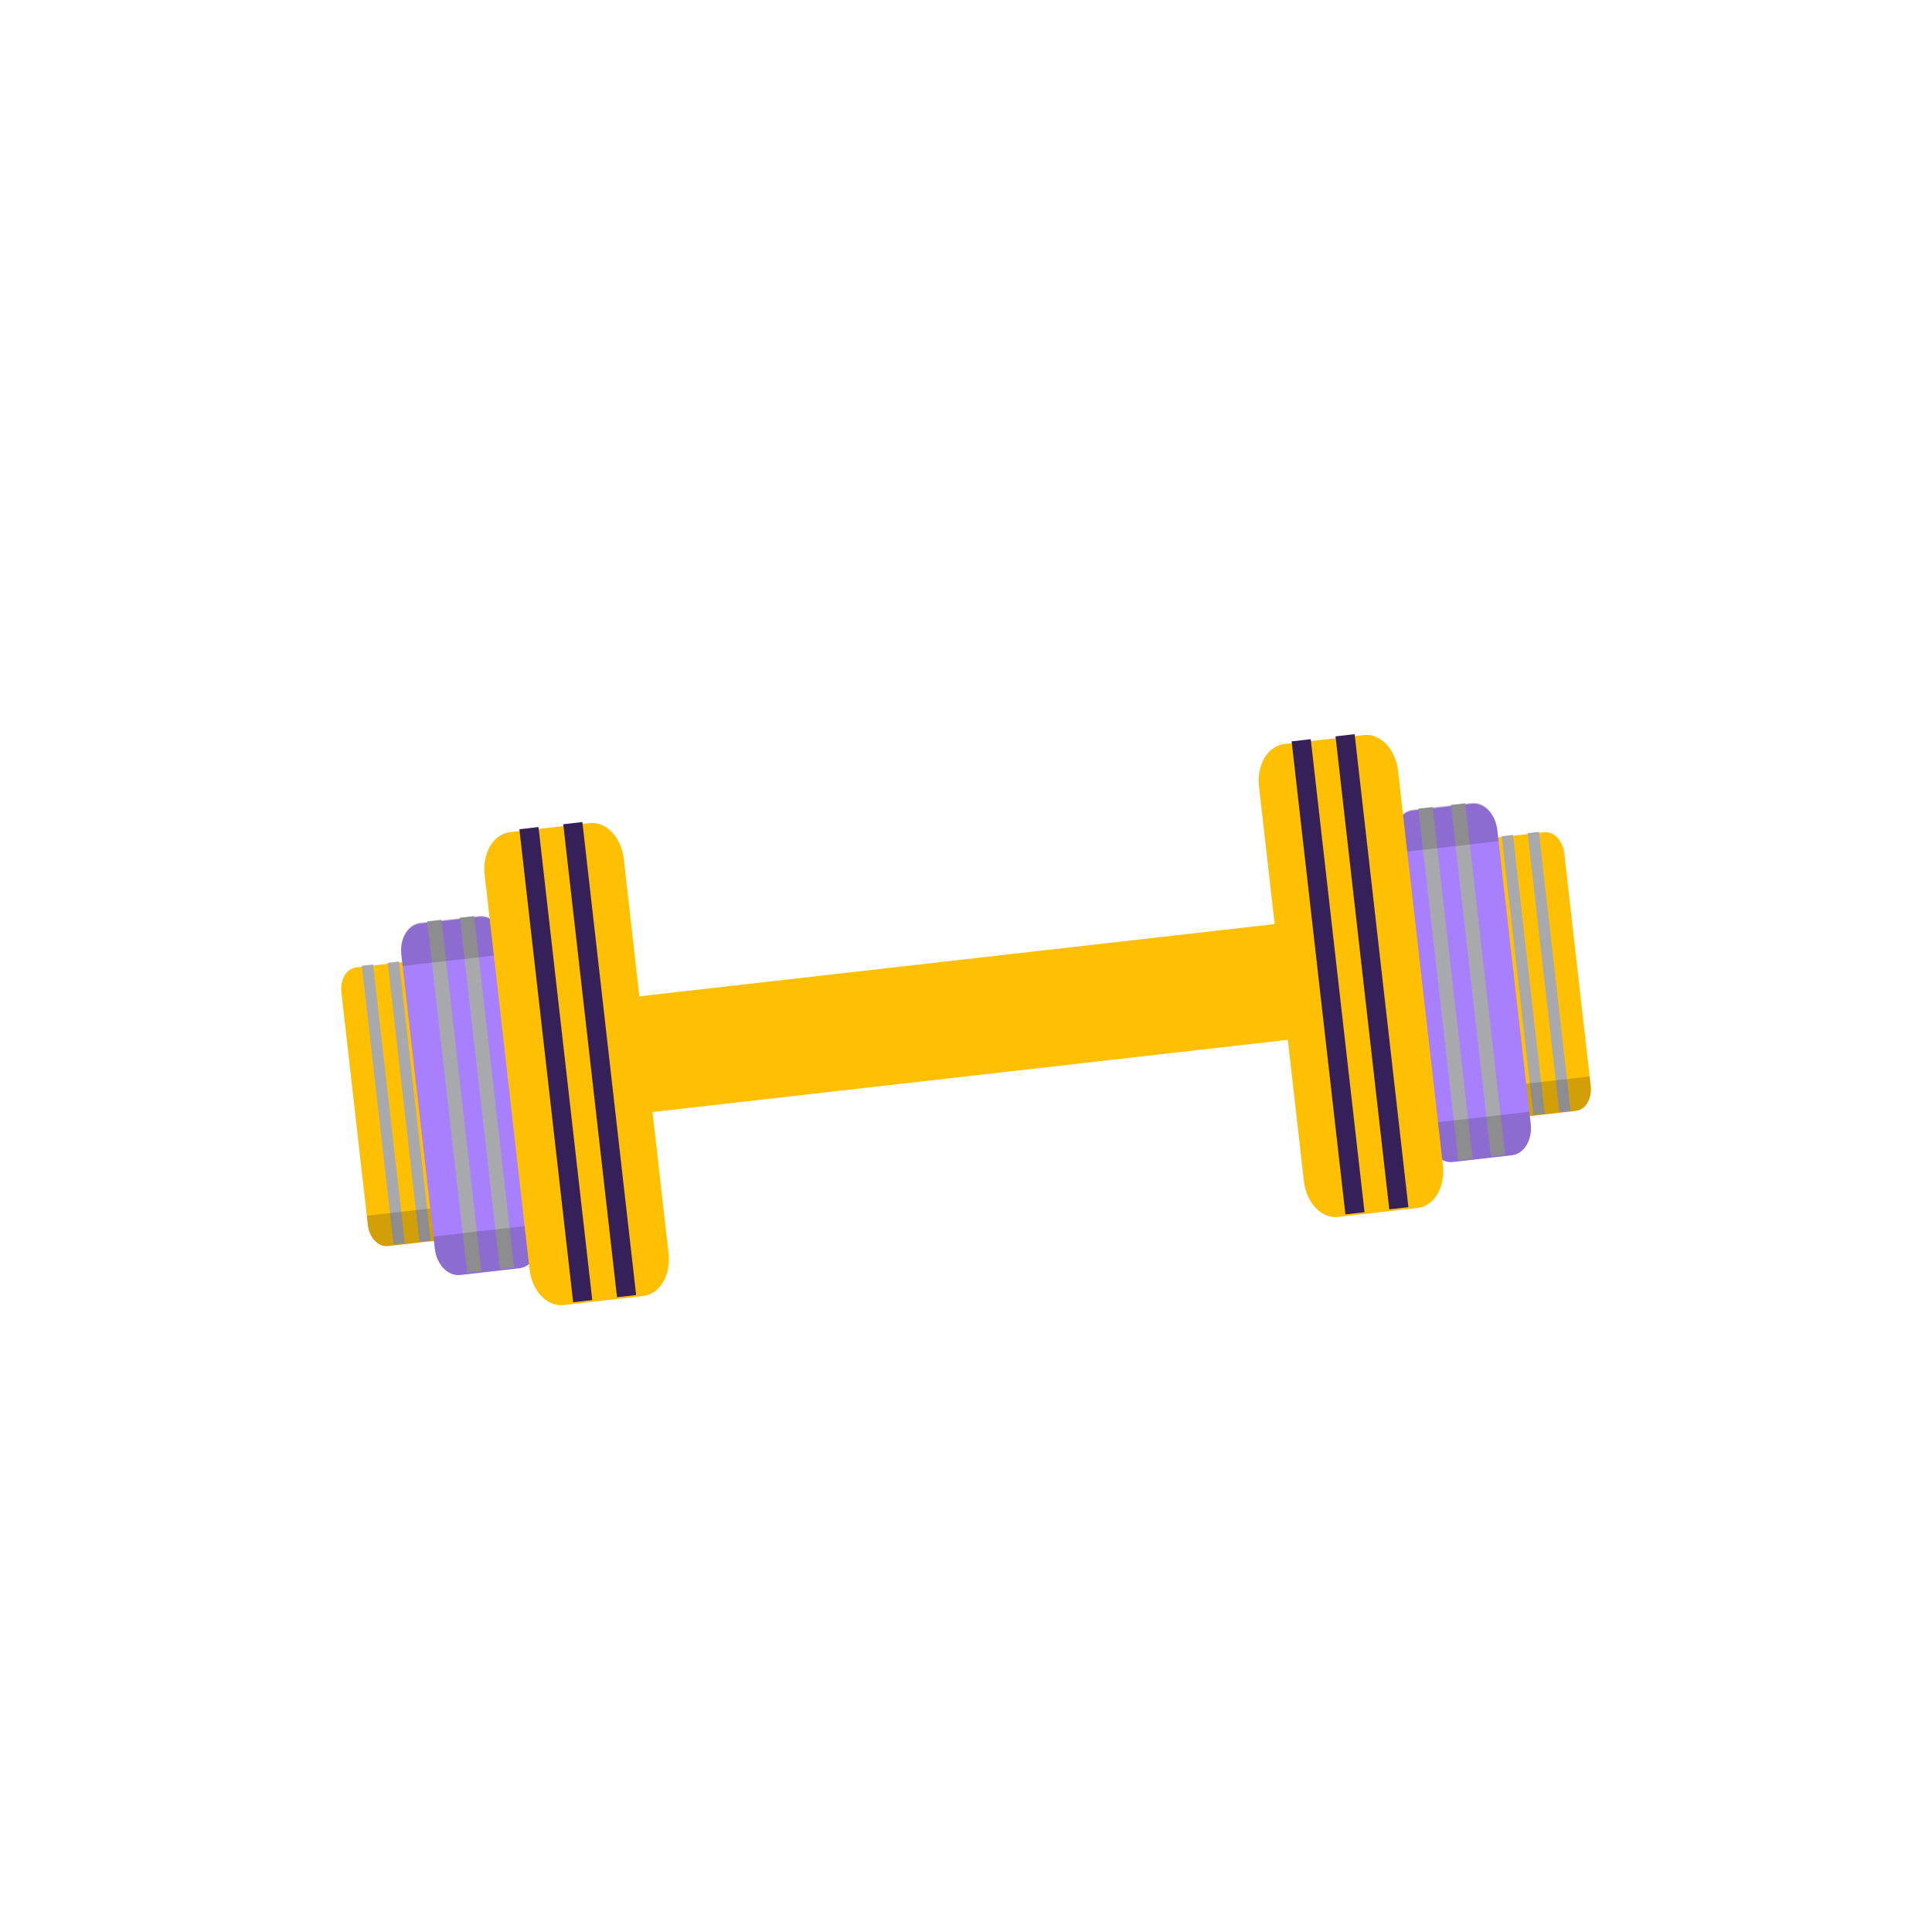 <?xml version="1.0" encoding="utf-8"?>
<!-- Generator: Adobe Illustrator 28.0.0, SVG Export Plug-In . SVG Version: 6.00 Build 0)  -->
<svg version="1.1" id="Layer_1" xmlns="http://www.w3.org/2000/svg" xmlns:xlink="http://www.w3.org/1999/xlink" x="0px" y="0px"
	 viewBox="0 0 200 200" style="enable-background:new 0 0 200 200;" xml:space="preserve">
<style type="text/css">
	.st0{fill:#8E8E8E;}
	.st1{fill:#FFBF03;}
	.st2{fill:#FF852B;}
	.st3{fill:#BCBCBC;}
	.st4{fill:#352059;}
	.st5{fill:#FFFFFF;}
	.st6{fill:#A880FF;}
	.st7{filter:url(#Adobe_OpacityMaskFilter);}
	.st8{filter:url(#Adobe_OpacityMaskFilter_00000181795692424593042730000000104482343180190598_);}
	.st9{mask:url(#SVGID_1_);fill:url(#SVGID_00000149371006154940976020000016100938452303636141_);}
	.st10{fill:#729EB1;}
	.st11{filter:url(#Adobe_OpacityMaskFilter_00000010311679862275515800000010236393916046383510_);}
	.st12{filter:url(#Adobe_OpacityMaskFilter_00000132088817148303861640000014729466203859634856_);}
	
		.st13{clip-path:url(#SVGID_00000050652798783674831140000008906495696083400847_);mask:url(#SVGID_00000116221066651048776110000011188062595096267931_);fill:url(#SVGID_00000008841350816745453150000004203283139753747889_);}
	
		.st14{clip-path:url(#SVGID_00000050652798783674831140000008906495696083400847_);fill:url(#SVGID_00000033347858833914713370000001088439164280977538_);}
	
		.st15{clip-path:url(#SVGID_00000050652798783674831140000008906495696083400847_);fill:url(#SVGID_00000160151383501943462880000011425404340451980475_);}
	.st16{filter:url(#Adobe_OpacityMaskFilter_00000131342223859834040010000011699083086638972333_);}
	.st17{filter:url(#Adobe_OpacityMaskFilter_00000178901123922882375060000007302438972666190236_);}
	
		.st18{clip-path:url(#SVGID_00000050652798783674831140000008906495696083400847_);mask:url(#SVGID_00000171698039222222982510000015316459065582020259_);fill:url(#SVGID_00000056419985517261232600000008224014623272534695_);}
	
		.st19{clip-path:url(#SVGID_00000050652798783674831140000008906495696083400847_);fill:url(#SVGID_00000168113053040485259410000010092218038551466418_);}
	.st20{filter:url(#Adobe_OpacityMaskFilter_00000085226453126098866150000014761391757898906283_);}
	.st21{filter:url(#Adobe_OpacityMaskFilter_00000176721317915678457830000015901515486063163302_);}
	
		.st22{clip-path:url(#SVGID_00000050652798783674831140000008906495696083400847_);mask:url(#SVGID_00000111184096377493198550000007676321373922732679_);fill:url(#SVGID_00000015322832176656797240000013011753370882453390_);}
	
		.st23{clip-path:url(#SVGID_00000050652798783674831140000008906495696083400847_);fill:url(#SVGID_00000061467213287080245300000015828424850022790019_);}
	.st24{filter:url(#Adobe_OpacityMaskFilter_00000165921205147037647020000012580545338369906337_);}
	.st25{filter:url(#Adobe_OpacityMaskFilter_00000026872249641390455860000016519135181557673663_);}
	
		.st26{clip-path:url(#SVGID_00000050652798783674831140000008906495696083400847_);mask:url(#SVGID_00000079472530921379462590000001264999642922569099_);fill:url(#SVGID_00000034062781538691745340000005497004684109401513_);}
	
		.st27{clip-path:url(#SVGID_00000050652798783674831140000008906495696083400847_);fill:url(#SVGID_00000041286852397734440610000015648697306886937247_);}
	.st28{clip-path:url(#SVGID_00000050652798783674831140000008906495696083400847_);fill:#BED8D9;}
	
		.st29{clip-path:url(#SVGID_00000050652798783674831140000008906495696083400847_);fill:url(#SVGID_00000159471136071529498950000004810321758056866225_);}
	
		.st30{clip-path:url(#SVGID_00000050652798783674831140000008906495696083400847_);fill:url(#SVGID_00000072970775194194303750000001502970919068424069_);}
	.st31{filter:url(#Adobe_OpacityMaskFilter_00000003077764586994154460000004708553478487777686_);}
	.st32{filter:url(#Adobe_OpacityMaskFilter_00000036217700059887646670000015458975540274514104_);}
	
		.st33{clip-path:url(#SVGID_00000050652798783674831140000008906495696083400847_);mask:url(#SVGID_00000042713979884322024380000001060147246877442455_);fill:url(#SVGID_00000151502804811265082800000006428118984335249075_);}
	
		.st34{clip-path:url(#SVGID_00000050652798783674831140000008906495696083400847_);fill:url(#SVGID_00000051383973318827781800000010015122185742850230_);}
	
		.st35{clip-path:url(#SVGID_00000050652798783674831140000008906495696083400847_);fill:url(#SVGID_00000065071186946163400820000012941509940497418942_);}
	.st36{filter:url(#Adobe_OpacityMaskFilter_00000050644930442353900490000013804546559553762749_);}
	.st37{filter:url(#Adobe_OpacityMaskFilter_00000114770372463937590900000007822774595422093973_);}
	
		.st38{clip-path:url(#SVGID_00000050652798783674831140000008906495696083400847_);mask:url(#SVGID_00000159470295207371122060000011080898713645119382_);fill:url(#SVGID_00000044164187312399575790000005284265327719075978_);}
	
		.st39{clip-path:url(#SVGID_00000050652798783674831140000008906495696083400847_);fill:url(#SVGID_00000175289005876243347620000010804083966959335859_);}
	
		.st40{clip-path:url(#SVGID_00000050652798783674831140000008906495696083400847_);fill:url(#SVGID_00000036252025018754414930000014935585768485555637_);}
	.st41{filter:url(#Adobe_OpacityMaskFilter_00000007385907695148544420000008605518701078992296_);}
	.st42{filter:url(#Adobe_OpacityMaskFilter_00000030459842648224753100000009271335120732312473_);}
	
		.st43{clip-path:url(#SVGID_00000050652798783674831140000008906495696083400847_);mask:url(#SVGID_00000075152448694226754480000012477577261346278036_);fill:url(#SVGID_00000131325818766892170040000001825753771142363322_);}
	
		.st44{clip-path:url(#SVGID_00000050652798783674831140000008906495696083400847_);fill:url(#SVGID_00000012446015117608614950000006220528320281606038_);}
	.st45{filter:url(#Adobe_OpacityMaskFilter_00000035506758957486239290000003605278613975820430_);}
	.st46{filter:url(#Adobe_OpacityMaskFilter_00000083060941318142099560000016051255528954047124_);}
	
		.st47{clip-path:url(#SVGID_00000158710228056077018570000011707992119586327465_);mask:url(#SVGID_00000163767123514184102720000001741816987233960592_);fill:url(#SVGID_00000056390327858375500850000003671715175107274921_);}
	
		.st48{clip-path:url(#SVGID_00000158710228056077018570000011707992119586327465_);fill:url(#SVGID_00000088127369592899125430000015507527013709836446_);}
	
		.st49{clip-path:url(#SVGID_00000158710228056077018570000011707992119586327465_);fill:url(#SVGID_00000178892941797950370720000010821685008203493028_);}
	.st50{filter:url(#Adobe_OpacityMaskFilter_00000144300371037292296600000017238830299578602406_);}
	.st51{filter:url(#Adobe_OpacityMaskFilter_00000022536377568713896170000009369476237369232319_);}
	
		.st52{clip-path:url(#SVGID_00000158710228056077018570000011707992119586327465_);mask:url(#SVGID_00000071533421887735382900000013313088943513267115_);fill:url(#SVGID_00000167368800333829235130000008400040478573061815_);}
	
		.st53{clip-path:url(#SVGID_00000158710228056077018570000011707992119586327465_);fill:url(#SVGID_00000138552237947264960600000012598262990166818446_);}
	.st54{filter:url(#Adobe_OpacityMaskFilter_00000047057398427211996630000007982882079143871404_);}
	.st55{filter:url(#Adobe_OpacityMaskFilter_00000033345598414419999210000017649750089450861462_);}
	
		.st56{clip-path:url(#SVGID_00000158710228056077018570000011707992119586327465_);mask:url(#SVGID_00000168119088981475767250000017852952533473475216_);fill:url(#SVGID_00000165917378501230966480000010803938381032457134_);}
	
		.st57{clip-path:url(#SVGID_00000158710228056077018570000011707992119586327465_);fill:url(#SVGID_00000101083236406225823510000003587811483179115666_);}
	.st58{filter:url(#Adobe_OpacityMaskFilter_00000035514753155676287880000002304291321776098748_);}
	.st59{filter:url(#Adobe_OpacityMaskFilter_00000101805796629473798540000011111105540597985166_);}
	
		.st60{clip-path:url(#SVGID_00000158710228056077018570000011707992119586327465_);mask:url(#SVGID_00000152247920055326590210000012750902312167650446_);fill:url(#SVGID_00000108288804537455225220000008796356678044770726_);}
	
		.st61{clip-path:url(#SVGID_00000158710228056077018570000011707992119586327465_);fill:url(#SVGID_00000039125255494984595070000003330157064856580026_);}
	.st62{clip-path:url(#SVGID_00000158710228056077018570000011707992119586327465_);fill:#BED8D9;}
	
		.st63{clip-path:url(#SVGID_00000158710228056077018570000011707992119586327465_);fill:url(#SVGID_00000085244519078362547940000014073430224978840196_);}
	
		.st64{clip-path:url(#SVGID_00000158710228056077018570000011707992119586327465_);fill:url(#SVGID_00000042012018342020879150000016019199206092606877_);}
	.st65{filter:url(#Adobe_OpacityMaskFilter_00000145774927227461366060000010691878060573702293_);}
	.st66{filter:url(#Adobe_OpacityMaskFilter_00000044896175084736963520000018238035275008810913_);}
	
		.st67{clip-path:url(#SVGID_00000158710228056077018570000011707992119586327465_);mask:url(#SVGID_00000152263963198213968240000017273739817685403804_);fill:url(#SVGID_00000175281212443041612040000001850879976137705382_);}
	
		.st68{clip-path:url(#SVGID_00000158710228056077018570000011707992119586327465_);fill:url(#SVGID_00000048494257731819298630000012412495955015595449_);}
	
		.st69{clip-path:url(#SVGID_00000158710228056077018570000011707992119586327465_);fill:url(#SVGID_00000137123940740785481170000000813794301803206804_);}
	.st70{filter:url(#Adobe_OpacityMaskFilter_00000179637491349340785080000012862824227946495634_);}
	.st71{filter:url(#Adobe_OpacityMaskFilter_00000003099506710578650440000007087418482298165150_);}
	
		.st72{clip-path:url(#SVGID_00000158710228056077018570000011707992119586327465_);mask:url(#SVGID_00000068655210232291787380000011610718647667479938_);fill:url(#SVGID_00000160906759496694346100000010386253812047666093_);}
	
		.st73{clip-path:url(#SVGID_00000158710228056077018570000011707992119586327465_);fill:url(#SVGID_00000008866788967254843920000007563738192341773752_);}
	
		.st74{clip-path:url(#SVGID_00000158710228056077018570000011707992119586327465_);fill:url(#SVGID_00000160874576047029945260000002051461960714781056_);}
	.st75{filter:url(#Adobe_OpacityMaskFilter_00000046299912738013279930000007422838046217691534_);}
	.st76{filter:url(#Adobe_OpacityMaskFilter_00000163779115375536999810000005862919460607769272_);}
	
		.st77{clip-path:url(#SVGID_00000158710228056077018570000011707992119586327465_);mask:url(#SVGID_00000011727715390798055090000017684730559689871011_);fill:url(#SVGID_00000169547958635207893500000008810875765197943211_);}
	
		.st78{clip-path:url(#SVGID_00000158710228056077018570000011707992119586327465_);fill:url(#SVGID_00000033356178688750611600000005289643946213299900_);}
	.st79{fill:url(#SVGID_00000021809652375447288720000010563542300059014563_);}
	.st80{opacity:0;fill:#A880FF;}
	.st81{opacity:0.333;fill:#A880FF;}
	.st82{opacity:0.667;fill:#A880FF;}
	.st83{fill:url(#SVGID_00000047773245930921484710000017316383326137677723_);}
	.st84{filter:url(#Adobe_OpacityMaskFilter_00000145746046507609843770000006216866523891264444_);}
	.st85{filter:url(#Adobe_OpacityMaskFilter_00000183211546580091880120000015941015151917382321_);}
	
		.st86{mask:url(#SVGID_00000150818870694264159350000010332054685517832325_);fill:url(#SVGID_00000062175543689341584360000012038638978394000547_);}
	.st87{fill:url(#SVGID_00000001647750981984262700000004764493872731605432_);}
	.st88{fill:#875EF7;}
	.st89{fill:#FFF073;}
	.st90{fill:#BAA2F9;}
	.st91{fill:#EFAB00;}
	.st92{fill:#FFE631;}
	.st93{fill:#D98C1E;}
	.st94{fill:#916BFC;}
	.st95{fill:#E3ECF1;}
	.st96{fill:none;stroke:#98979C;stroke-width:0.808;stroke-linecap:round;stroke-linejoin:round;stroke-miterlimit:10;}
	.st97{fill:#EFD5C8;}
	.st98{opacity:0.7;fill:#FFFFFF;}
	.st99{fill:#F0CF44;}
	.st100{fill:#7E3982;}
	.st101{fill:#BEBFC4;}
	.st102{fill:#EA6110;}
	.st103{fill:#98979C;}
	.st104{fill:#FFDA64;}
	.st105{fill:#7416EF;}
	.st106{opacity:0.5;fill:url(#SVGID_00000136398369852569913660000003179994753997706127_);}
	.st107{fill:none;stroke:#FF852B;stroke-width:3;stroke-miterlimit:10;stroke-dasharray:1.592,1.592;}
	.st108{fill:none;stroke:#A880FF;stroke-width:3;stroke-miterlimit:10;}
	.st109{fill:none;stroke:#A880FF;stroke-width:3.595;stroke-linecap:round;stroke-linejoin:round;stroke-miterlimit:10;}
	.st110{fill:#F9CD5F;}
	.st111{fill:#E01C00;}
	.st112{fill:#EFBB00;}
	.st113{fill:#00D6BD;}
	.st114{fill:#F2EEE6;}
	.st115{fill-rule:evenodd;clip-rule:evenodd;fill:#FFBF03;}
	.st116{fill-rule:evenodd;clip-rule:evenodd;fill:#A880FF;}
	.st117{fill-rule:evenodd;clip-rule:evenodd;fill:#F5A21C;}
	.st118{fill:#F38000;}
	.st119{fill:#F2F2F2;}
	.st120{fill:#FFFFFE;}
	.st121{fill:#6FC1C3;}
	.st122{fill:#C8E3E5;}
	.st123{fill:#25A6C2;}
	.st124{fill:#E0E8E9;}
	.st125{fill:#65769E;}
	.st126{opacity:0.51;}
	.st127{fill:#B2D2D5;}
	.st128{opacity:0.24;}
	.st129{fill:#B1C8CC;}
	.st130{opacity:0.79;}
	.st131{fill:#A7A9AC;}
	.st132{opacity:0.2;fill:#231F20;}
	.st133{fill:#A6BBBE;}
	.st134{fill:#F1F7FA;}
	.st135{fill:#DFEEF0;}
	.st136{fill:#4B6068;}
	.st137{opacity:0.3;}
	.st138{fill:#F98F46;}
	.st139{fill:#9875F9;}
	.st140{fill:#E6B84E;}
	.st141{fill:#FEDF82;}
	.st142{fill:#F9BA1C;}
	.st143{fill:#CFD9E8;}
	.st144{fill:#E8E2DD;}
	.st145{opacity:0.46;}
	.st146{fill:#A2A7B1;}
	.st147{fill:#CCCCCC;}
	.st148{fill:#BFBFBF;}
	.st149{fill:#BDBDBD;}
	.st150{fill:#B0BEC5;}
	.st151{fill:#9D9D9C;}
	.st152{fill:#CFD8DC;}
</style>
<g>
	<g>
		<path class="st1" d="M159.85,86.15c1-0.11,1.93,0.86,2.08,2.17l2.74,24.1c0.15,1.31-0.54,2.47-1.54,2.58l-4.87,0.55
			c-1,0.11-1.93-0.86-2.08-2.17l-2.74-24.1c-0.15-1.31,0.54-2.47,1.54-2.58L159.85,86.15z"/>
		
			<rect x="157.04" y="86.35" transform="matrix(0.994 -0.113 0.113 0.994 -10.397 18.474)" class="st131" width="1.17" height="29.04"/>
		
			<rect x="159.72" y="86.04" transform="matrix(0.994 -0.113 0.113 0.994 -10.345 18.775)" class="st131" width="1.17" height="29.04"/>
		<path class="st132" d="M156.07,112.4l0.11,0.98c0.15,1.31,1.08,2.29,2.08,2.17l4.87-0.55c1-0.11,1.69-1.27,1.54-2.58l-0.11-0.98
			L156.07,112.4z"/>
	</g>
	<g>
		<path class="st6" d="M152.38,83.2c1.26-0.14,2.43,1.08,2.62,2.74l3.46,30.39c0.19,1.66-0.68,3.11-1.94,3.26l-6.14,0.7
			c-1.26,0.14-2.43-1.08-2.62-2.74l-3.46-30.39c-0.19-1.66,0.68-3.11,1.94-3.26L152.38,83.2z"/>
		
			<rect x="148.84" y="83.46" transform="matrix(0.994 -0.113 0.113 0.994 -10.55 17.57)" class="st131" width="1.48" height="36.62"/>
		
			<rect x="152.21" y="83.07" transform="matrix(0.994 -0.113 0.113 0.994 -10.485 17.949)" class="st131" width="1.48" height="36.62"/>
		<path class="st132" d="M147.62,116.31l0.14,1.24c0.19,1.66,1.36,2.88,2.62,2.74l6.14-0.7c1.26-0.14,2.13-1.6,1.94-3.26l-0.14-1.24
			L147.62,116.31z"/>
		<path class="st132" d="M144.43,88.3l-0.14-1.24c-0.19-1.66,0.68-3.11,1.94-3.26l6.14-0.7c1.26-0.14,2.43,1.08,2.62,2.74l0.14,1.24
			L144.43,88.3z"/>
	</g>
	
		<rect x="59.2" y="98.99" transform="matrix(0.994 -0.113 0.113 0.994 -11.219 12.27)" class="st1" width="86.66" height="12.05"/>
	<g>
		<path class="st1" d="M141.2,76.09c1.69-0.19,3.27,1.46,3.52,3.69l4.65,40.88c0.25,2.23-0.91,4.19-2.61,4.38l-8.26,0.94
			c-1.69,0.19-3.27-1.46-3.52-3.69l-4.65-40.88c-0.25-2.23,0.91-4.19,2.61-4.38L141.2,76.09z"/>
		
			<rect x="136.44" y="76.43" transform="matrix(0.994 -0.113 0.113 0.994 -10.548 16.192)" class="st4" width="1.99" height="49.26"/>
		
			<rect x="140.98" y="75.91" transform="matrix(0.994 -0.113 0.113 0.994 -10.46 16.702)" class="st4" width="1.99" height="49.26"/>
	</g>
	<g>
		<path class="st1" d="M36.88,100.14c-1,0.11-1.69,1.27-1.54,2.58l2.74,24.1c0.15,1.31,1.08,2.29,2.08,2.17l4.87-0.55
			c1-0.11,1.69-1.27,1.54-2.58l-2.74-24.1c-0.15-1.31-1.08-2.29-2.08-2.17L36.88,100.14z"/>
		
			<rect x="41.77" y="99.47" transform="matrix(0.994 -0.113 0.113 0.994 -12.62 5.521)" class="st131" width="1.17" height="29.04"/>
		
			<rect x="39.09" y="99.77" transform="matrix(0.994 -0.113 0.113 0.994 -12.672 5.221)" class="st131" width="1.17" height="29.04"/>
		<path class="st132" d="M46.46,124.88l0.11,0.98c0.15,1.31-0.54,2.47-1.54,2.58L40.16,129c-1,0.11-1.93-0.86-2.08-2.17l-0.11-0.98
			L46.46,124.88z"/>
	</g>
	<g>
		<path class="st6" d="M43.49,95.6c-1.26,0.14-2.13,1.6-1.94,3.26l3.46,30.39c0.19,1.66,1.36,2.88,2.62,2.74l6.14-0.7
			c1.26-0.14,2.13-1.6,1.94-3.26l-3.46-30.39c-0.19-1.66-1.36-2.88-2.62-2.74L43.49,95.6z"/>
		
			<rect x="49.66" y="94.75" transform="matrix(0.994 -0.113 0.113 0.994 -12.463 6.425)" class="st131" width="1.48" height="36.62"/>
		
			<rect x="46.28" y="95.13" transform="matrix(0.994 -0.113 0.113 0.994 -12.528 6.045)" class="st131" width="1.48" height="36.62"/>
		<path class="st132" d="M55.57,126.78l0.14,1.24c0.19,1.66-0.68,3.11-1.94,3.26l-6.14,0.7c-1.26,0.14-2.43-1.08-2.62-2.74
			L44.87,128L55.57,126.78z"/>
		<path class="st132" d="M52.38,98.78l-0.14-1.24c-0.19-1.66-1.36-2.88-2.62-2.74l-6.14,0.7c-1.26,0.14-2.13,1.6-1.94,3.26
			l0.14,1.24L52.38,98.78z"/>
	</g>
	<g>
		<path class="st1" d="M52.78,86.15c-1.69,0.19-2.86,2.16-2.61,4.38l4.65,40.88c0.25,2.23,1.83,3.88,3.52,3.69l8.26-0.94
			c1.69-0.19,2.86-2.16,2.61-4.38L64.57,88.9c-0.25-2.23-1.83-3.88-3.52-3.69L52.78,86.15z"/>
		
			<rect x="61.07" y="85.01" transform="matrix(0.994 -0.113 0.113 0.994 -12.002 7.723)" class="st4" width="1.99" height="49.26"/>
		
			<rect x="56.53" y="85.53" transform="matrix(0.994 -0.113 0.113 0.994 -12.089 7.213)" class="st4" width="1.99" height="49.26"/>
	</g>
</g>
</svg>
